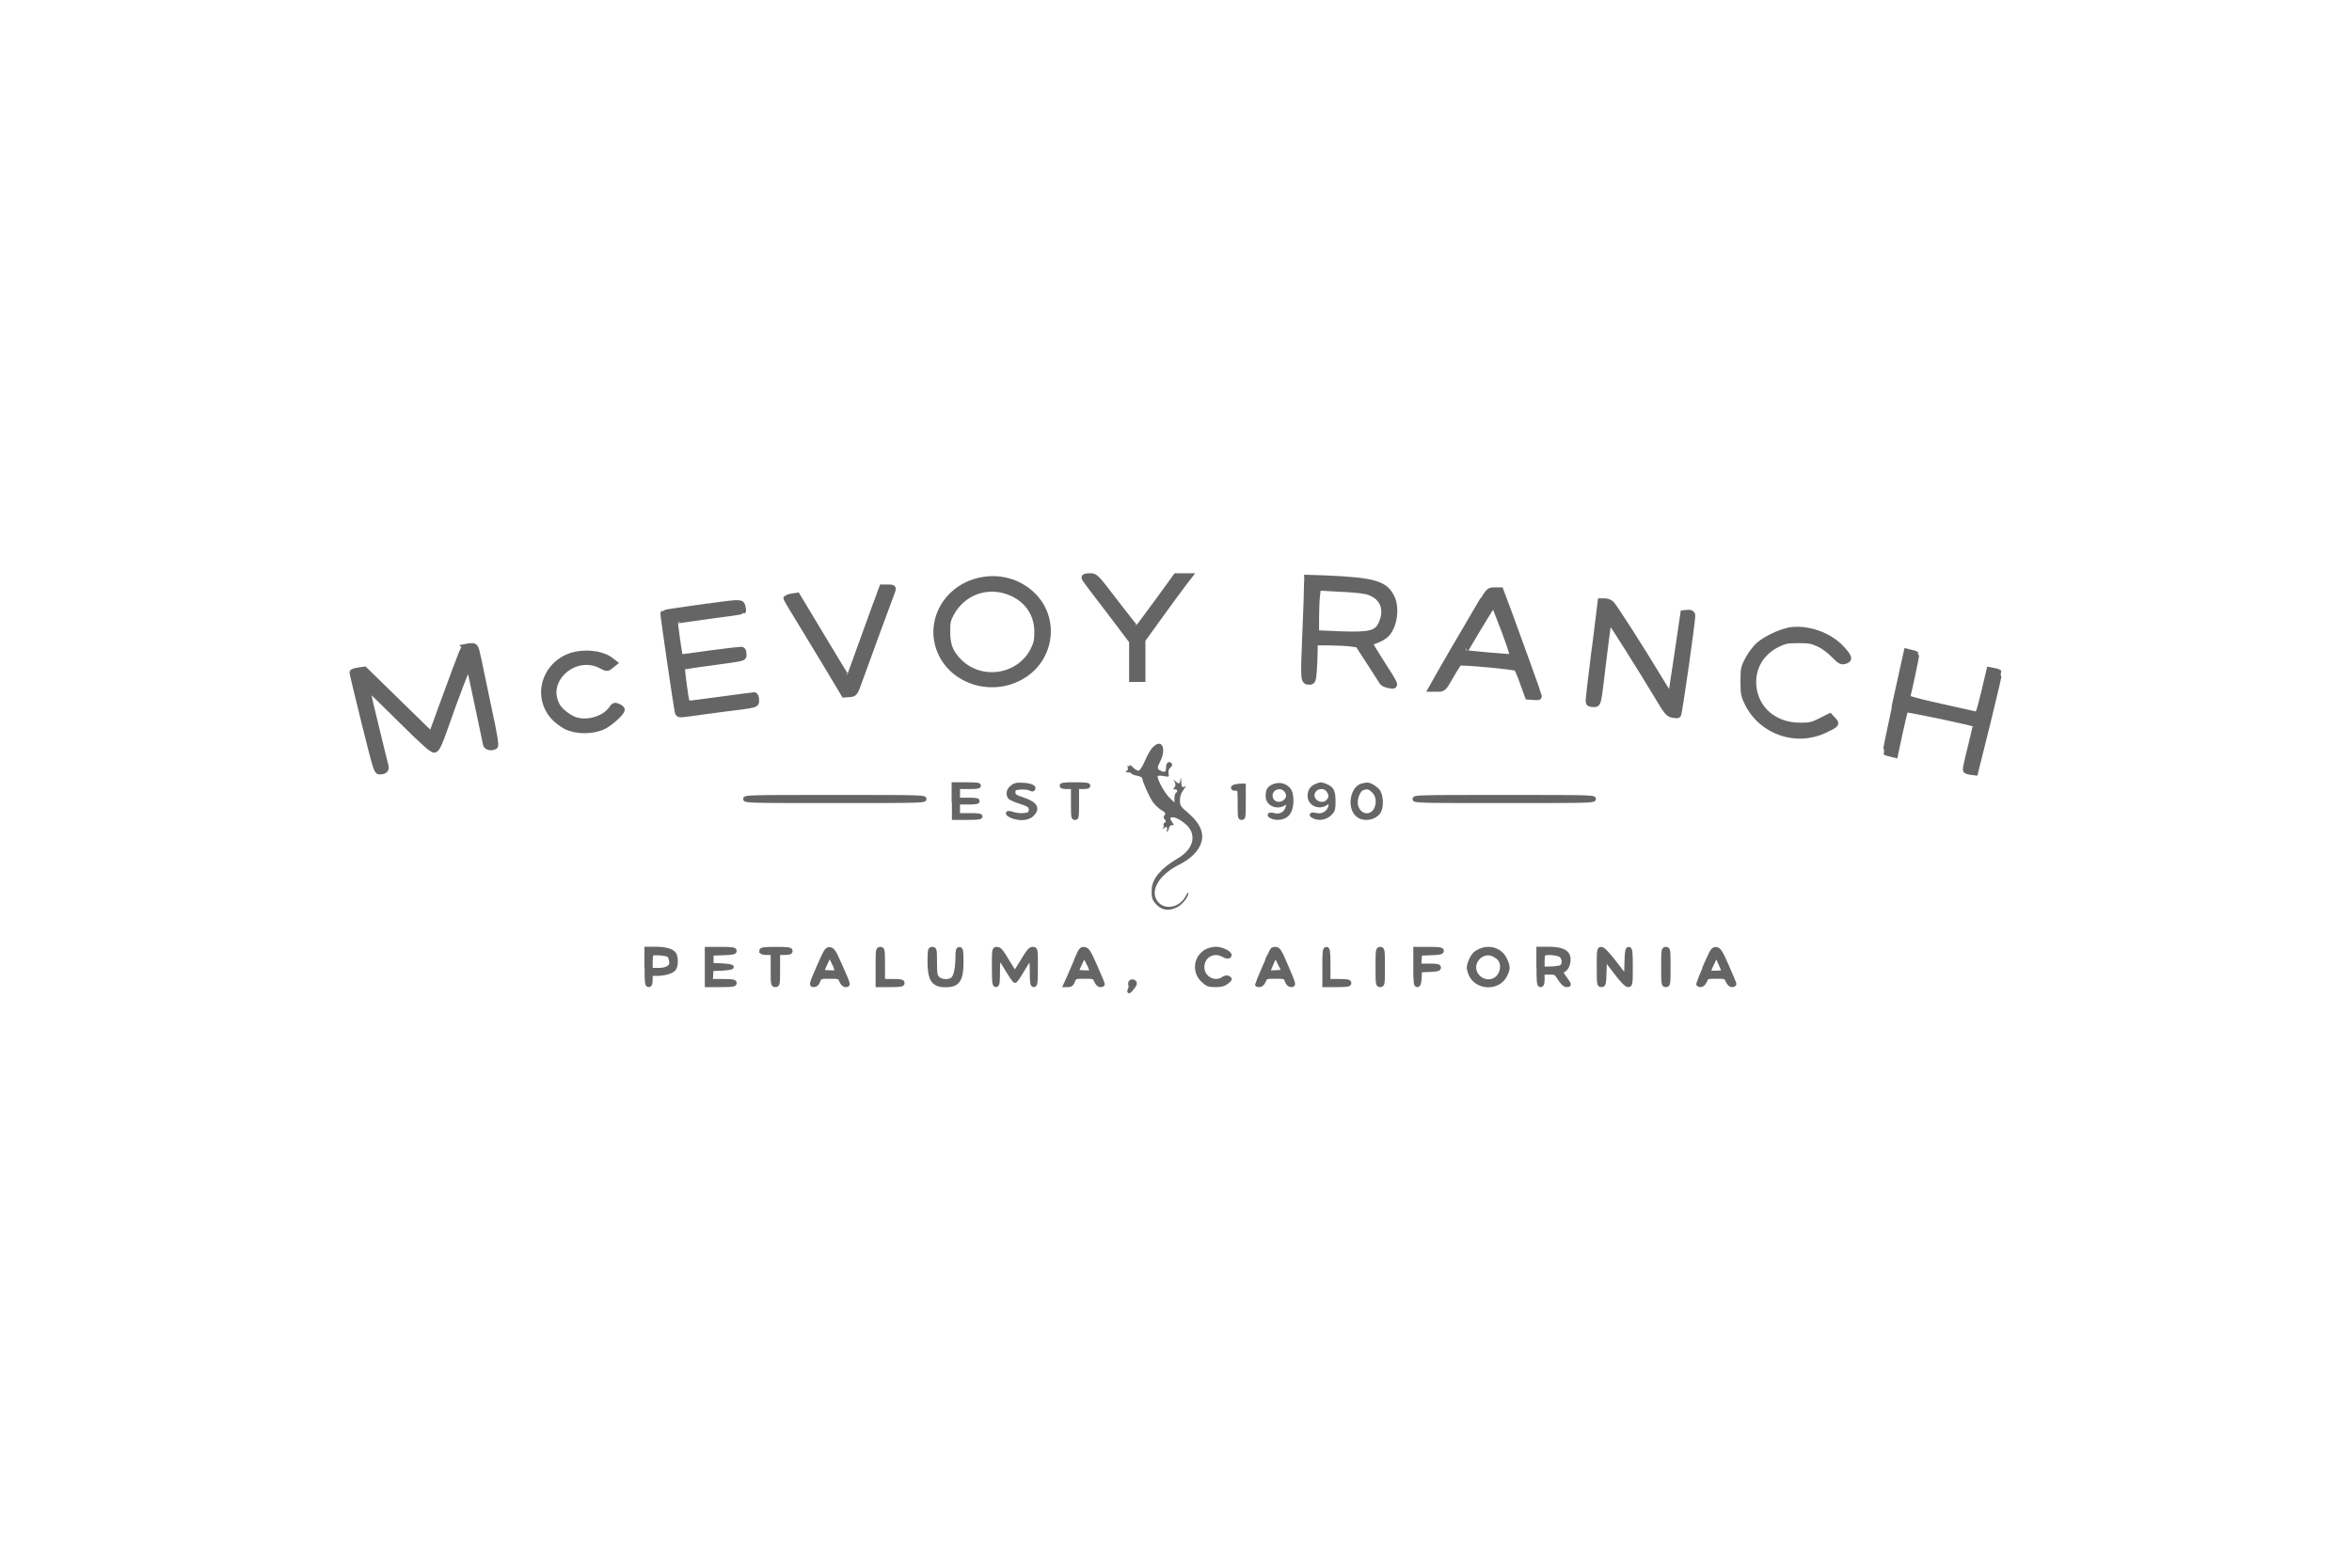 <?xml version="1.0" encoding="UTF-8"?>
<svg id="Layer_1" data-name="Layer 1" xmlns="http://www.w3.org/2000/svg" viewBox="0 0 180 120">
  <defs>
    <style>
      .cls-1 {
        stroke-width: 0px;
      }

      .cls-1, .cls-2, .cls-3, .cls-4 {
        fill: #656565;
      }

      .cls-2 {
        stroke-width: .5px;
      }

      .cls-2, .cls-3, .cls-4 {
        stroke: #656565;
        stroke-miterlimit: 10;
      }

      .cls-3 {
        stroke-width: .3px;
      }

      .cls-4 {
        stroke-width: .2px;
      }
    </style>
  </defs>
  <path class="cls-2" d="m83.02,44.2c0,.05.2.35.46.68s1.07,1.4,1.82,2.39l1.36,1.8v2.88h.75v-2.98l1.3-1.8c.72-1,1.52-2.09,1.78-2.43l.47-.61h-.94l-1.48,2.04c-.81,1.11-1.51,2.04-1.54,2.04s-.76-.92-1.62-2.04c-1.53-2-1.55-2.04-1.95-2.04-.23,0-.41.03-.41.08Z"/>
  <path class="cls-2" d="m100.05,44.8c0,.31-.06,2.05-.14,3.88-.14,3.47-.14,3.48.32,3.48.2,0,.24-.08.3-.83.03-.45.06-1.13.06-1.5v-.68h1.16c.63.01,1.38.05,1.67.09l.53.08.9,1.39c.49.76.93,1.45.98,1.52.04.06.27.16.49.2.54.1.55.13-.63-1.71-.5-.78-.91-1.46-.91-1.49s.24-.14.51-.23c.29-.1.65-.31.81-.48.57-.6.77-1.94.4-2.74-.49-1.08-1.34-1.33-5.18-1.49l-1.26-.04v.55Zm4.41.41c1.31.28,1.83,1.31,1.29,2.53-.36.79-.88.92-3.3.83l-1.75-.08v-1.19c0-.65.03-1.45.08-1.77l.06-.58,1.56.09c.86.03,1.78.12,2.06.17Z"/>
  <path class="cls-2" d="m74.79,44.51c-2.53.68-3.81,3.32-2.71,5.56,1.11,2.25,4.16,2.99,6.32,1.54,2.07-1.38,2.38-4.28.64-6.01-1.09-1.09-2.71-1.51-4.25-1.09Zm2.67.87c1.23.55,1.95,1.65,1.95,2.99,0,.62-.05.89-.29,1.37-1.06,2.16-4.03,2.64-5.74.92-.68-.68-.91-1.28-.91-2.3,0-.75.04-.93.31-1.43.94-1.7,2.9-2.35,4.68-1.55Z"/>
  <path class="cls-2" d="m66.6,47.52c-.51,1.4-1.09,3-1.28,3.54-.19.55-.38,1-.41,1s-.92-1.46-1.98-3.23l-1.93-3.21-.38.06c-.2.04-.39.09-.41.11-.01.01.32.6.76,1.3.43.71,1.43,2.35,2.22,3.66l1.43,2.39.39-.03c.38-.03.39-.04.75-1.05.45-1.25,2.42-6.63,2.53-6.89.06-.15.01-.18-.34-.18h-.42l-.93,2.54Z"/>
  <path class="cls-2" d="m113.35,46.19c-1.23,2.09-2.98,5.09-3.36,5.78l-.41.73h.43c.43,0,.44,0,.99-.96.3-.53.6-.99.65-1.03.15-.09,4.31.29,4.44.41.06.05.28.56.48,1.14l.38,1.04.41.03c.21.02.4.01.4-.01,0-.08-1.62-4.55-2.31-6.43l-.63-1.68h-.43c-.43,0-.43.01-1.02,1Zm1.79,2.04c.56,1.51.73,2.07.62,2.09-.14.03-3.72-.28-3.76-.33-.04-.03,2.25-3.83,2.31-3.83.03,0,.4.93.83,2.07Z"/>
  <path class="cls-2" d="m122.05,49.77c-.26,2.06-.46,3.81-.45,3.91,0,.14.09.19.32.19.39,0,.34.23.75-3.21.18-1.5.36-2.87.41-3.03.06-.28.18-.14,1.48,1.93.77,1.22,1.79,2.86,2.25,3.64.76,1.28.88,1.43,1.2,1.49.19.03.36.05.39.03.1-.11,1.15-7.51,1.09-7.66-.04-.11-.16-.15-.35-.13l-.29.03-.45,3.05c-.26,1.68-.47,3.15-.49,3.27-.02.14-.33-.28-.93-1.29-1.4-2.33-3.46-5.54-3.68-5.75-.11-.11-.32-.19-.49-.19h-.29l-.46,3.72Z"/>
  <path class="cls-2" d="m53.46,46.54c-1.45.2-2.65.39-2.67.41-.03.04,1.02,7.25,1.11,7.58.04.14.14.16.57.09.28-.04,1.5-.2,2.7-.36,2.86-.36,2.67-.31,2.67-.7,0-.18-.05-.32-.13-.32s-1.18.15-2.44.32-2.4.32-2.53.32c-.21,0-.25-.11-.42-1.39-.11-.77-.17-1.43-.14-1.45.03-.03.94-.18,2.03-.32,2.85-.39,2.67-.34,2.67-.64,0-.14-.04-.28-.09-.31-.05-.03-1.13.09-2.39.26-1.26.18-2.33.32-2.36.32-.06,0-.46-2.79-.4-2.84.01-.02,1.19-.18,2.6-.38,1.41-.18,2.58-.35,2.6-.38.02-.01,0-.15-.04-.31-.09-.35-.05-.35-3.35.11Z"/>
  <path class="cls-2" d="m136.89,48.3c-.68.12-1.74.63-2.28,1.1-.24.21-.6.69-.8,1.06-.34.63-.36.74-.36,1.69s.03,1.08.31,1.66c1.07,2.18,3.7,3.09,5.88,2.05.9-.43.91-.44.63-.74l-.24-.26-.71.36c-.62.31-.81.35-1.55.35-2,0-3.47-1.28-3.61-3.11-.1-1.37.61-2.56,1.89-3.18.54-.26.74-.3,1.58-.3s1.05.04,1.59.29c.35.16.84.53,1.14.84.45.46.57.54.8.47.39-.1.35-.26-.19-.87-.96-1.07-2.67-1.67-4.06-1.43Z"/>
  <path class="cls-2" d="m35.66,49.54c-.17.05-.18.08-1.65,4.07l-.98,2.69-2.57-2.51-2.57-2.51-.43.06c-.23.03-.44.09-.46.11s.39,1.74.91,3.83c.94,3.76.94,3.78,1.21,3.75.39-.05.44-.14.32-.56-.05-.2-.41-1.64-.78-3.19-.62-2.54-.66-2.8-.46-2.63.12.1,1.26,1.21,2.54,2.48,1.81,1.79,2.37,2.28,2.52,2.23.15-.04.34-.44.69-1.43.98-2.81,1.91-5.23,1.96-5.07.03.09.33,1.46.66,3.05.33,1.59.63,2.98.65,3.08.05.19.43.26.64.11.08-.05-.06-.91-.45-2.7-.3-1.45-.66-3.14-.79-3.78-.24-1.11-.25-1.15-.53-1.14-.15.01-.35.03-.44.05Z"/>
  <path class="cls-2" d="m145.13,53.71c-.46,2.1-.81,3.84-.79,3.86.01.01.18.06.35.1l.32.08.36-1.69c.2-.93.4-1.74.44-1.78.06-.08,5.32,1.03,5.43,1.14.02.03-.15.81-.39,1.75-.24.93-.41,1.73-.38,1.77.02.04.18.1.35.12l.32.04.94-3.77c.51-2.08.91-3.8.89-3.83-.03-.03-.19-.09-.38-.12l-.32-.06-.41,1.73c-.38,1.54-.44,1.71-.62,1.67-.11-.03-1.36-.31-2.78-.62-1.54-.34-2.56-.61-2.54-.69.1-.26.74-3.28.71-3.31-.02-.02-.19-.08-.36-.11l-.33-.08-.84,3.81Z"/>
  <path class="cls-2" d="m43.72,50.22c-2.05.71-2.72,3.1-1.33,4.64.21.24.63.55.92.71.75.39,1.99.41,2.82.03.51-.23,1.43-1.05,1.43-1.28,0-.05-.12-.15-.27-.21-.24-.11-.29-.09-.48.19-.53.74-1.77,1.13-2.72.86-.54-.15-1.28-.72-1.5-1.17-.46-.88-.29-1.83.46-2.58.79-.78,1.97-.99,2.93-.5.48.25.49.25.74.04l.25-.2-.26-.2c-.68-.51-2-.66-2.98-.32Z"/>
  <path class="cls-1" d="m88.24,57.17c-.16.17-.44.64-.61,1.05s-.39.75-.47.77c-.1.02-.29-.09-.44-.24s-.27-.23-.27-.16-.04.08-.11.04c-.06-.04-.08.01-.03.11.03.11,0,.23-.09.28-.12.08-.1.1.09.1.13,0,.26.04.29.1s.24.13.44.16c.2.04.38.13.38.2.01.24.51,1.37.8,1.8.16.23.46.51.66.63.31.18.35.25.25.38s-.11.19.01.33c.11.14.11.18-.01.26-.09.05-.12.13-.08.17s.01.15-.05.25c-.11.14-.11.15.02.03.23-.19.35-.16.29.1-.03.13-.02.19.03.14.04-.05.11-.19.13-.31s.12-.2.23-.2c.16.02.16,0,.02-.2-.21-.31-.2-.4.05-.4.33,0,1.05.5,1.29.89.48.78.09,1.68-.98,2.29-1.17.68-1.86,1.47-1.93,2.23-.05.7.01.93.38,1.3.43.43.95.48,1.56.17.39-.19.86-.78.86-1.08,0-.1-.09,0-.19.2-.42.85-1.48,1.13-2.07.55-.78-.79-.09-2.1,1.56-2.93.76-.38,1.28-.85,1.56-1.39.44-.86.14-1.69-.91-2.59-.55-.46-.6-.55-.6-.94,0-.31.09-.56.29-.83.16-.21.21-.32.13-.26-.23.18-.31.08-.32-.39-.02-.32-.03-.34-.06-.1-.05.35-.1.36-.4.11-.18-.15-.19-.15-.09-.01.15.19.14.43-.03.55-.06.04-.02.09.09.09.2,0,.25.16.08.27-.05.03-.11.21-.11.41v.33l-.39-.38c-.34-.32-.9-1.33-.9-1.62,0-.06.18-.08.44-.03.44.08.45.08.4-.2-.03-.18.01-.33.14-.45.15-.14.17-.21.09-.32-.17-.21-.42-.05-.42.27,0,.39-.08.45-.39.31-.31-.15-.32-.21-.03-.79.47-.98.06-1.7-.58-1.03Z"/>
  <path class="cls-4" d="m72.95,61.32v1.34h1.07c.88,0,1.07-.03,1.07-.16s-.17-.16-.86-.16h-.86v-.86h.75c.6,0,.75-.03.75-.16s-.15-.16-.75-.16h-.75v-.86h.8c.64,0,.8-.03.8-.16s-.18-.16-1.02-.16h-1.02v1.34Z"/>
  <path class="cls-4" d="m77.43,60.2c-.3.23-.38.57-.2.85.05.08.42.25.83.38.6.19.75.29.77.49.02.13-.02.29-.11.33-.19.13-.87.12-1.22-.01-.48-.18-.59.06-.12.27.61.26,1.32.21,1.63-.11.53-.51.3-.92-.7-1.26-.61-.2-.7-.27-.7-.5s.04-.27.5-.3c.28-.02.6.02.72.08.15.09.24.09.29,0,.13-.2-.16-.35-.78-.4-.51-.03-.68,0-.91.19Z"/>
  <path class="cls-4" d="m81.2,60.14c0,.12.12.16.43.16h.43v1.18c0,1.1.01,1.18.21,1.18s.21-.08.21-1.18v-1.18h.43c.31,0,.43-.04.43-.16,0-.13-.19-.16-1.07-.16s-1.07.03-1.07.16Z"/>
  <path class="cls-4" d="m97.43,60.13c-.36.16-.47.35-.47.83,0,.63.8.98,1.37.57.27-.18.29-.12.12.36-.13.38-.54.57-.98.44-.35-.1-.5.06-.2.21.36.2.94.14,1.24-.13.32-.27.46-.94.33-1.62-.12-.61-.8-.93-1.41-.66Zm.84.3c.3.24.33.59.1.83-.42.42-1.08.19-1.08-.36,0-.49.59-.77.99-.46Z"/>
  <path class="cls-4" d="m100.72,60.1c-.36.14-.54.41-.55.81,0,.68.78,1.03,1.37.61.2-.14.24-.14.24,0,0,.57-.54.96-1.09.8-.35-.1-.5.06-.2.21.42.23.96.14,1.31-.19.28-.28.31-.39.31-.98,0-.79-.12-1.04-.59-1.24-.42-.17-.44-.17-.79-.03Zm.89.44c.21.31.21.5-.01.75-.35.4-1.1.12-1.1-.41,0-.56.79-.8,1.11-.34Z"/>
  <path class="cls-4" d="m104.28,60.06c-.84.16-1.13,1.76-.42,2.36.5.44,1.48.25,1.75-.34.18-.39.16-1.07-.04-1.46-.14-.29-.74-.66-.98-.62-.04.01-.19.04-.31.06Zm.76.49c.39.33.46.98.17,1.44-.44.71-1.4.31-1.4-.58,0-.45.26-.96.5-1.03.36-.1.45-.08.73.17Z"/>
  <path class="cls-4" d="m94.46,60.16c-.27.08-.16.31.12.27.23-.03.24,0,.24,1.09s.01,1.14.21,1.14.21-.08.21-1.29v-1.29h-.29c-.17.02-.39.04-.49.08Z"/>
  <path class="cls-4" d="m56.98,61.16c0,.21.08.21,6.91.21s6.91,0,6.91-.21-.08-.21-6.91-.21-6.91,0-6.91.21Z"/>
  <path class="cls-4" d="m108.21,61.16c0,.21.08.21,6.91.21s6.91,0,6.91-.21-.08-.21-6.91-.21-6.91,0-6.91.21Z"/>
  <path class="cls-3" d="m49.48,74.02c0,1.17.02,1.39.16,1.39.12,0,.16-.12.16-.43v-.43h.46c.63,0,1.23-.19,1.36-.43.14-.26.14-.81,0-1.07-.15-.28-.68-.43-1.46-.43h-.69v1.39Zm1.71-.9c.05.05.13.23.16.39.12.46-.25.73-.96.73h-.59v-.57c0-.32.03-.61.09-.65.1-.11,1.18-.02,1.31.11Z"/>
  <path class="cls-3" d="m54.09,74.02v1.39h1.07c.88,0,1.07-.03,1.07-.16s-.17-.16-.92-.16h-.91l.03-.46.03-.45.78-.03c.42-.02.77-.08.77-.13s-.35-.11-.77-.13l-.78-.03v-.86l.89-.03c.69-.02.88-.06.88-.18,0-.13-.2-.16-1.07-.16h-1.07v1.39Z"/>
  <path class="cls-3" d="m58.27,72.79c0,.12.12.16.43.16h.43v1.23c0,1.16.01,1.23.21,1.23s.21-.08.21-1.23v-1.23h.48c.35,0,.48-.04.48-.16,0-.13-.19-.16-1.13-.16s-1.13.03-1.13.16Z"/>
  <path class="cls-3" d="m62.64,74.02c-.58,1.33-.59,1.39-.36,1.39.16,0,.27-.1.35-.32.12-.31.14-.32.87-.32s.75.01.88.32c.09.2.21.32.34.32.26,0,.25-.01-.43-1.55-.44-1-.56-1.18-.78-1.21-.24-.03-.31.09-.87,1.37Zm1.19-.27c.14.33.23.62.19.65-.02.03-.29.04-.59.02l-.53-.03.27-.62c.14-.33.29-.61.33-.61.03,0,.18.27.32.59Z"/>
  <path class="cls-3" d="m67.16,74.02v1.39h.96c.78,0,.96-.03.96-.16s-.15-.16-.75-.16h-.75v-1.23c0-1.16-.01-1.23-.21-1.23s-.21.08-.21,1.39Z"/>
  <path class="cls-3" d="m71.13,73.53c0,1.46.28,1.89,1.23,1.89s1.23-.38,1.23-1.82c0-.78-.03-.96-.16-.96s-.16.15-.16.66c-.01.87-.15,1.49-.39,1.66-.29.21-.87.17-1.11-.08-.18-.18-.21-.35-.21-1.23,0-.94-.01-1.02-.21-1.02-.19,0-.21.08-.21.9Z"/>
  <path class="cls-3" d="m76.06,74.02c0,1.17.02,1.39.16,1.39.13,0,.16-.19.16-1.08,0-.61.04-1.05.1-1.02s.32.45.6.92.55.86.6.86.32-.39.59-.86c.28-.48.55-.89.6-.92.04-.03.09.43.09,1.02,0,.89.03,1.08.16,1.08.14,0,.16-.23.16-1.39,0-1.38,0-1.39-.25-1.39-.19,0-.35.19-.77.91-.3.49-.56.91-.59.91s-.29-.42-.59-.91c-.42-.72-.58-.91-.77-.91-.25,0-.25.01-.25,1.39Z"/>
  <path class="cls-3" d="m82.4,73.4c-.18.43-.45,1.06-.6,1.4l-.28.61h.25c.17,0,.28-.1.36-.32.12-.31.14-.32.87-.32s.75.01.88.32c.09.19.21.32.33.32s.2-.03.19-.09c0-.04-.26-.65-.57-1.36-.49-1.1-.6-1.29-.84-1.32s-.3.05-.6.75Zm.91.36c.15.32.25.61.21.64s-.3.04-.6.02l-.54-.03.28-.62c.15-.33.3-.61.32-.61s.17.27.32.6Z"/>
  <path class="cls-3" d="m92.27,72.84c-.8.48-.9,1.59-.2,2.22.33.31.46.35.96.35.42,0,.64-.06.87-.24.25-.19.27-.24.12-.32-.12-.06-.25-.04-.41.06-.65.46-1.59-.05-1.59-.88s.81-1.34,1.58-.93c.26.15.4.16.48.08.18-.18-.53-.56-1.04-.56-.24,0-.58.1-.77.21Z"/>
  <path class="cls-3" d="m97.34,72.72c-.09.13-1.14,2.59-1.14,2.65,0,.02.09.04.2.04s.25-.13.33-.32c.13-.31.15-.32.88-.32s.75.01.87.32c.09.23.19.32.35.32.23,0,.2-.08-.36-1.39-.51-1.2-.63-1.39-.84-1.39-.14,0-.27.04-.3.1Zm.35,1.7c-.3.02-.57.01-.6-.02s.08-.33.24-.68l.29-.62.31.64.31.64-.55.03Z"/>
  <path class="cls-3" d="m101.35,74.02v1.39h.96c.78,0,.96-.03.96-.16s-.16-.16-.8-.16h-.8v-1.23c0-1.03-.03-1.23-.16-1.23-.14,0-.16.23-.16,1.39Z"/>
  <path class="cls-3" d="m105.42,74.02c0,1.32.01,1.39.21,1.39s.21-.08.21-1.39-.01-1.39-.21-1.39-.21.08-.21,1.39Z"/>
  <path class="cls-3" d="m108.31,74.02c0,1.15.03,1.39.15,1.39s.17-.16.19-.57l.03-.56.73-.03c.55-.02.72-.06.72-.18,0-.13-.16-.16-.76-.16h-.75l.03-.46.03-.45.84-.03c.63-.02.83-.06.83-.18,0-.13-.19-.16-1.02-.16h-1.02v1.39Z"/>
  <path class="cls-3" d="m113.14,72.83c-.27.14-.44.34-.59.7-.18.46-.19.54-.05.95.42,1.18,2.18,1.28,2.71.15.24-.48.23-.66-.03-1.21-.36-.75-1.26-1.01-2.04-.59Zm1.29.3c.53.3.66.86.38,1.43-.33.63-1.15.74-1.67.23-.88-.89.23-2.29,1.3-1.65Z"/>
  <path class="cls-3" d="m117.74,74.02c0,1.17.02,1.39.16,1.39.12,0,.16-.13.16-.48v-.48h.51c.48,0,.51.02.8.48.19.3.39.48.51.48.27,0,.26-.03-.13-.56-.31-.44-.31-.46-.11-.56.29-.13.47-.62.39-1.03-.1-.45-.57-.64-1.55-.64h-.75v1.39Zm1.69-.9c.3.21.32.74.03.9-.12.05-.48.11-.8.11h-.6v-.51c0-.29.03-.56.08-.59.14-.14,1.06-.08,1.3.1Z"/>
  <path class="cls-3" d="m122.35,74.02c0,1.32.01,1.39.21,1.39.19,0,.21-.09.24-1.03l.03-1.02.78,1.02c.51.69.86,1.03.99,1.03.2,0,.21-.09.21-1.39,0-1.16-.03-1.39-.16-1.39-.12,0-.16.21-.18,1.09l-.03,1.09-.84-1.09c-.56-.73-.91-1.09-1.05-1.09-.19,0-.2.09-.2,1.39Z"/>
  <path class="cls-3" d="m127.28,74.02c0,1.32.01,1.39.21,1.39s.21-.08.21-1.39-.01-1.39-.21-1.39-.21.08-.21,1.39Z"/>
  <path class="cls-3" d="m130.52,73.93c-.31.73-.56,1.35-.56,1.39,0,.05.09.09.2.09s.25-.13.33-.32c.13-.31.15-.32.86-.32s.73.01.86.32c.09.19.21.32.33.32s.2-.04.2-.09c0-.05-.26-.66-.57-1.37-.48-1.09-.6-1.28-.83-1.31-.25-.02-.31.09-.84,1.29Zm1.14-.2c.13.31.24.6.24.64s-.26.08-.58.08h-.59l.28-.64c.16-.35.31-.64.35-.64.03,0,.17.26.3.57Z"/>
  <path class="cls-3" d="m86.51,75.19c-.03.06-.03.16,0,.23.03.05.01.21-.05.34-.09.18-.05.16.15-.08.15-.18.27-.36.25-.42-.05-.16-.26-.19-.34-.08Z"/>
</svg>